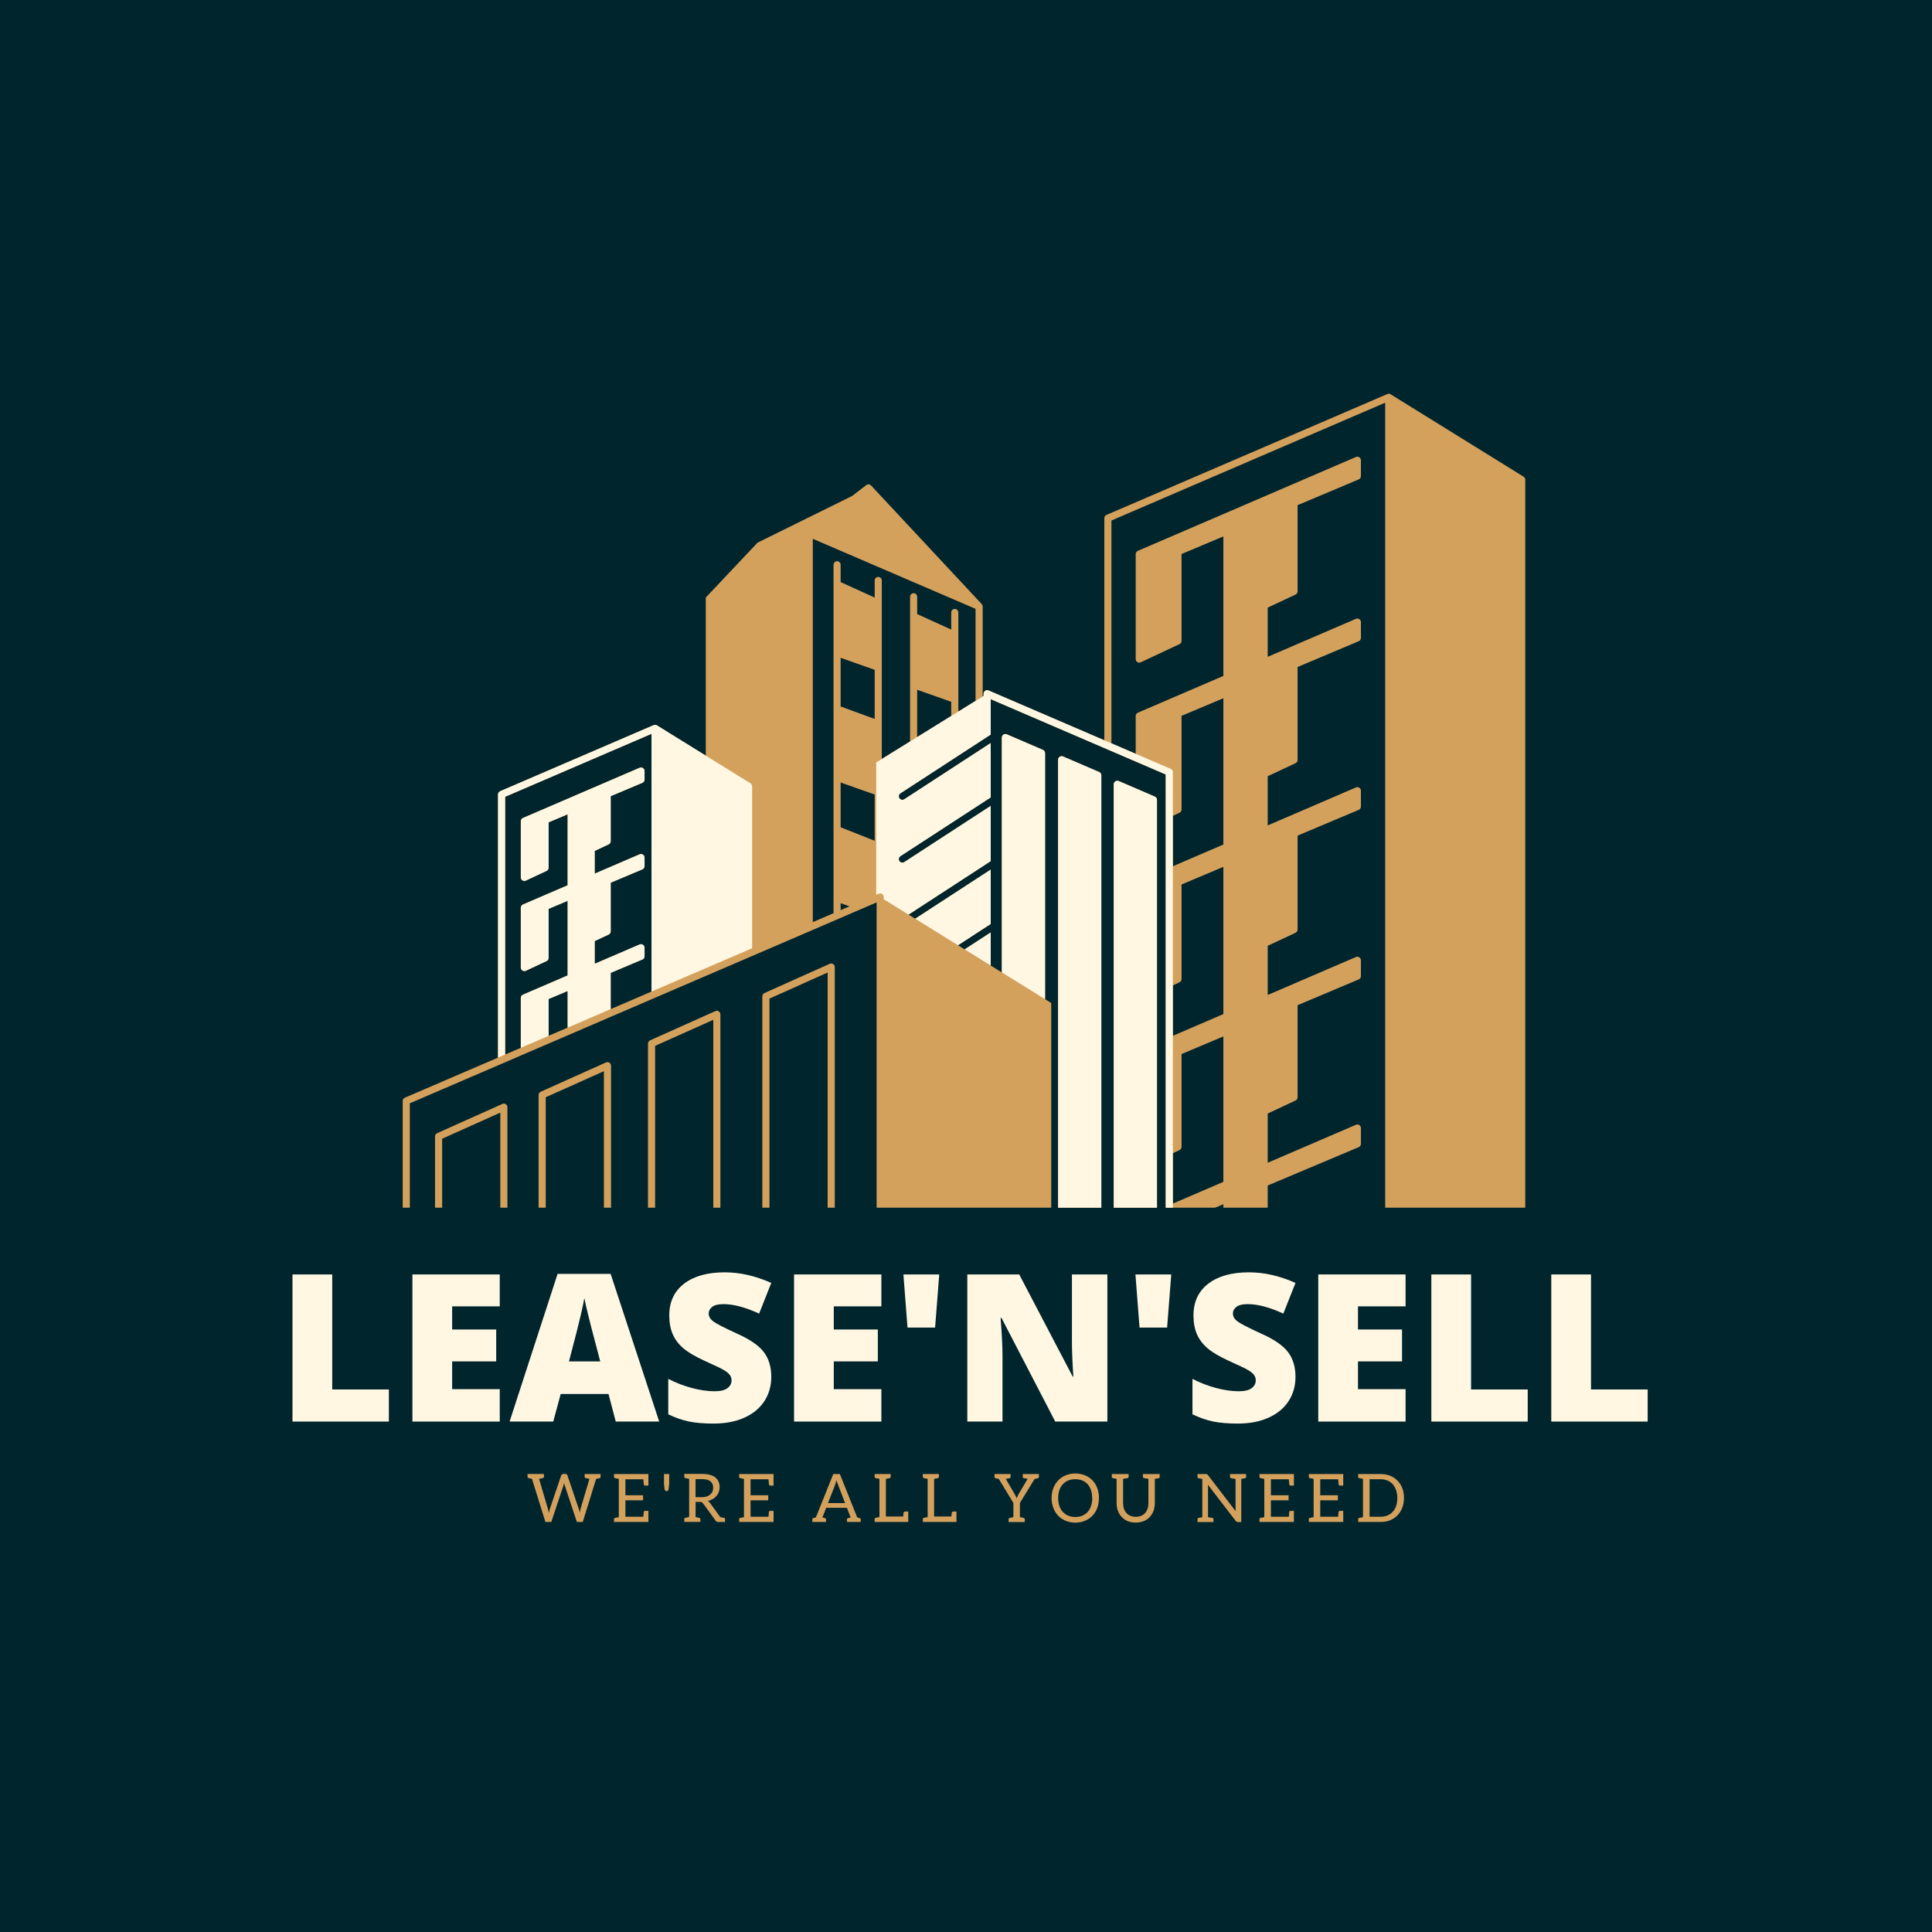 <svg version="1.0" preserveAspectRatio="xMidYMid meet" height="1080" viewBox="0 0 810 810" zoomAndPan="magnify" width="1080" xmlns:xlink="http://www.w3.org/1999/xlink" xmlns="http://www.w3.org/2000/svg"><defs><g></g><clipPath id="ce54d4c331"><path clip-rule="nonzero" d="M 149.375 165.082 L 660.875 165.082 L 660.875 506.332 L 149.375 506.332 Z M 149.375 165.082"></path></clipPath><clipPath id="e4523d0f24"><path clip-rule="nonzero" d="M 208 289 L 492 289 L 492 506.332 L 208 506.332 Z M 208 289"></path></clipPath></defs><rect fill-opacity="1" height="972" y="-81" fill="#ffffff" width="972" x="-81"></rect><rect fill-opacity="1" height="972" y="-81" fill="#01252d" width="972" x="-81"></rect><g fill-opacity="1" fill="#fff7e2"><g transform="translate(115.955, 595.993)"><g><path d="M 6.672 0 L 6.672 -61.672 L 23.328 -61.672 L 23.328 -13.453 L 47.078 -13.453 L 47.078 0 Z M 6.672 0"></path></g></g></g><g fill-opacity="1" fill="#fff7e2"><g transform="translate(166.237, 595.993)"><g><path d="M 43.281 0 L 6.672 0 L 6.672 -61.672 L 43.281 -61.672 L 43.281 -48.297 L 23.328 -48.297 L 23.328 -38.594 L 41.797 -38.594 L 41.797 -25.219 L 23.328 -25.219 L 23.328 -13.578 L 43.281 -13.578 Z M 43.281 0"></path></g></g></g><g fill-opacity="1" fill="#fff7e2"><g transform="translate(213.652, 595.993)"><g><path d="M 44.5 0 L 41.469 -11.562 L 21.422 -11.562 L 18.312 0 L 0 0 L 20.125 -61.922 L 42.359 -61.922 L 62.719 0 Z M 38 -25.219 L 35.344 -35.344 C 34.727 -37.594 33.977 -40.504 33.094 -44.078 C 32.207 -47.648 31.625 -50.211 31.344 -51.766 C 31.094 -50.328 30.594 -47.961 29.844 -44.672 C 29.102 -41.379 27.453 -34.895 24.891 -25.219 Z M 38 -25.219"></path></g></g></g><g fill-opacity="1" fill="#fff7e2"><g transform="translate(276.378, 595.993)"><g><path d="M 46.984 -18.734 C 46.984 -14.91 46.016 -11.516 44.078 -8.547 C 42.141 -5.578 39.344 -3.27 35.688 -1.625 C 32.031 0.02 27.742 0.844 22.828 0.844 C 18.711 0.844 15.266 0.555 12.484 -0.016 C 9.703 -0.598 6.805 -1.602 3.797 -3.031 L 3.797 -17.891 C 6.973 -16.254 10.273 -14.977 13.703 -14.062 C 17.141 -13.156 20.289 -12.703 23.156 -12.703 C 25.633 -12.703 27.445 -13.129 28.594 -13.984 C 29.75 -14.836 30.328 -15.941 30.328 -17.297 C 30.328 -18.141 30.094 -18.875 29.625 -19.5 C 29.164 -20.133 28.422 -20.773 27.391 -21.422 C 26.367 -22.078 23.633 -23.398 19.188 -25.391 C 15.164 -27.223 12.148 -28.992 10.141 -30.703 C 8.129 -32.422 6.641 -34.391 5.672 -36.609 C 4.703 -38.836 4.219 -41.469 4.219 -44.5 C 4.219 -50.188 6.285 -54.617 10.422 -57.797 C 14.555 -60.973 20.238 -62.562 27.469 -62.562 C 33.844 -62.562 40.348 -61.082 46.984 -58.125 L 41.891 -45.266 C 36.117 -47.91 31.141 -49.234 26.953 -49.234 C 24.785 -49.234 23.207 -48.852 22.219 -48.094 C 21.238 -47.332 20.75 -46.391 20.75 -45.266 C 20.75 -44.055 21.375 -42.973 22.625 -42.016 C 23.883 -41.055 27.281 -39.312 32.812 -36.781 C 38.133 -34.395 41.828 -31.828 43.891 -29.078 C 45.953 -26.336 46.984 -22.891 46.984 -18.734 Z M 46.984 -18.734"></path></g></g></g><g fill-opacity="1" fill="#fff7e2"><g transform="translate(326.239, 595.993)"><g><path d="M 43.281 0 L 6.672 0 L 6.672 -61.672 L 43.281 -61.672 L 43.281 -48.297 L 23.328 -48.297 L 23.328 -38.594 L 41.797 -38.594 L 41.797 -25.219 L 23.328 -25.219 L 23.328 -13.578 L 43.281 -13.578 Z M 43.281 0"></path></g></g></g><g fill-opacity="1" fill="#fff7e2"><g transform="translate(373.653, 595.993)"><g><path d="M 20.125 -61.672 L 18.391 -39.406 L 6.828 -39.406 L 5.109 -61.672 Z M 20.125 -61.672"></path></g></g></g><g fill-opacity="1" fill="#fff7e2"><g transform="translate(398.879, 595.993)"><g><path d="M 65.391 0 L 43.531 0 L 21 -43.453 L 20.625 -43.453 C 21.156 -36.617 21.422 -31.398 21.422 -27.797 L 21.422 0 L 6.672 0 L 6.672 -61.672 L 28.438 -61.672 L 50.875 -18.812 L 51.125 -18.812 C 50.727 -25.031 50.531 -30.02 50.531 -33.781 L 50.531 -61.672 L 65.391 -61.672 Z M 65.391 0"></path></g></g></g><g fill-opacity="1" fill="#fff7e2"><g transform="translate(470.928, 595.993)"><g><path d="M 20.125 -61.672 L 18.391 -39.406 L 6.828 -39.406 L 5.109 -61.672 Z M 20.125 -61.672"></path></g></g></g><g fill-opacity="1" fill="#fff7e2"><g transform="translate(496.154, 595.993)"><g><path d="M 46.984 -18.734 C 46.984 -14.91 46.016 -11.516 44.078 -8.547 C 42.141 -5.578 39.344 -3.27 35.688 -1.625 C 32.031 0.02 27.742 0.844 22.828 0.844 C 18.711 0.844 15.266 0.555 12.484 -0.016 C 9.703 -0.598 6.805 -1.602 3.797 -3.031 L 3.797 -17.891 C 6.973 -16.254 10.273 -14.977 13.703 -14.062 C 17.141 -13.156 20.289 -12.703 23.156 -12.703 C 25.633 -12.703 27.445 -13.129 28.594 -13.984 C 29.75 -14.836 30.328 -15.941 30.328 -17.297 C 30.328 -18.141 30.094 -18.875 29.625 -19.5 C 29.164 -20.133 28.422 -20.773 27.391 -21.422 C 26.367 -22.078 23.633 -23.398 19.188 -25.391 C 15.164 -27.223 12.148 -28.992 10.141 -30.703 C 8.129 -32.422 6.641 -34.391 5.672 -36.609 C 4.703 -38.836 4.219 -41.469 4.219 -44.5 C 4.219 -50.188 6.285 -54.617 10.422 -57.797 C 14.555 -60.973 20.238 -62.562 27.469 -62.562 C 33.844 -62.562 40.348 -61.082 46.984 -58.125 L 41.891 -45.266 C 36.117 -47.91 31.141 -49.234 26.953 -49.234 C 24.785 -49.234 23.207 -48.852 22.219 -48.094 C 21.238 -47.332 20.75 -46.391 20.75 -45.266 C 20.75 -44.055 21.375 -42.973 22.625 -42.016 C 23.883 -41.055 27.281 -39.312 32.812 -36.781 C 38.133 -34.395 41.828 -31.828 43.891 -29.078 C 45.953 -26.336 46.984 -22.891 46.984 -18.734 Z M 46.984 -18.734"></path></g></g></g><g fill-opacity="1" fill="#fff7e2"><g transform="translate(546.014, 595.993)"><g><path d="M 43.281 0 L 6.672 0 L 6.672 -61.672 L 43.281 -61.672 L 43.281 -48.297 L 23.328 -48.297 L 23.328 -38.594 L 41.797 -38.594 L 41.797 -25.219 L 23.328 -25.219 L 23.328 -13.578 L 43.281 -13.578 Z M 43.281 0"></path></g></g></g><g fill-opacity="1" fill="#fff7e2"><g transform="translate(593.429, 595.993)"><g><path d="M 6.672 0 L 6.672 -61.672 L 23.328 -61.672 L 23.328 -13.453 L 47.078 -13.453 L 47.078 0 Z M 6.672 0"></path></g></g></g><g fill-opacity="1" fill="#fff7e2"><g transform="translate(643.711, 595.993)"><g><path d="M 6.672 0 L 6.672 -61.672 L 23.328 -61.672 L 23.328 -13.453 L 47.078 -13.453 L 47.078 0 Z M 6.672 0"></path></g></g></g><g fill-opacity="1" fill="#d4a15d"><g transform="translate(220.681, 638.095)"><g><path d="M 0.5 -18.922 L 0.5 -20.125 L 7.359 -20.125 L 7.359 -18.922 C 7.359 -18.648 7.207 -18.477 6.906 -18.406 C 6.645 -18.352 6.383 -18.301 6.125 -18.25 C 5.863 -18.195 5.672 -18.156 5.547 -18.125 C 5.43 -18.094 5.359 -18.078 5.328 -18.078 L 9.031 -5.5 C 9.25 -4.656 9.383 -4.07 9.438 -3.75 C 9.57 -4.469 9.711 -5.051 9.859 -5.5 L 14.594 -19.484 C 14.656 -19.641 14.77 -19.789 14.938 -19.938 C 15.113 -20.082 15.312 -20.156 15.531 -20.156 L 16.312 -20.156 C 16.758 -20.156 17.066 -19.93 17.234 -19.484 L 21.969 -5.5 C 22.176 -4.852 22.32 -4.297 22.406 -3.828 C 22.414 -3.922 22.438 -4.066 22.469 -4.266 C 22.508 -4.473 22.535 -4.625 22.547 -4.719 C 22.629 -5.125 22.688 -5.383 22.719 -5.5 L 26.453 -18.078 C 26.41 -18.078 25.891 -18.18 24.891 -18.391 C 24.586 -18.453 24.438 -18.629 24.438 -18.922 L 24.438 -20.094 L 31.109 -20.094 L 31.109 -18.891 C 31.109 -18.598 30.957 -18.422 30.656 -18.359 L 29.25 -18.062 L 23.641 0 L 21.172 0 L 16.094 -15.328 C 15.988 -15.586 15.895 -15.926 15.812 -16.344 C 15.789 -16.289 15.766 -16.207 15.734 -16.094 C 15.711 -15.977 15.691 -15.891 15.672 -15.828 C 15.648 -15.773 15.629 -15.688 15.609 -15.562 C 15.598 -15.445 15.582 -15.367 15.562 -15.328 L 10.453 0 L 7.984 0 L 2.359 -18.078 C 1.617 -18.234 1.148 -18.344 0.953 -18.406 C 0.648 -18.477 0.5 -18.648 0.5 -18.922 Z M 0.5 -18.922"></path></g></g></g><g fill-opacity="1" fill="#d4a15d"><g transform="translate(256.468, 638.095)"><g><path d="M 0.953 0 L 0.953 -1.172 C 0.953 -1.473 1.094 -1.656 1.375 -1.719 L 2.969 -2.016 L 2.969 -18.062 C 2.07 -18.219 1.539 -18.328 1.375 -18.391 C 1.094 -18.441 0.953 -18.617 0.953 -18.922 L 0.953 -20.094 L 15.375 -20.094 L 15.375 -15.25 L 14.047 -15.25 C 13.703 -15.25 13.504 -15.406 13.453 -15.719 C 13.453 -15.738 13.441 -15.832 13.422 -16 C 13.41 -16.164 13.383 -16.426 13.344 -16.781 C 13.312 -17.133 13.281 -17.504 13.25 -17.891 L 5.734 -17.891 L 5.734 -11.203 L 13.141 -11.203 L 13.141 -9.078 L 5.734 -9.078 L 5.734 -2.188 L 13.25 -2.188 C 13.363 -3.426 13.422 -4.098 13.422 -4.203 C 13.461 -4.504 13.672 -4.656 14.047 -4.656 L 15.375 -4.656 L 15.375 0 Z M 0.953 0"></path></g></g></g><g fill-opacity="1" fill="#d4a15d"><g transform="translate(277.153, 638.095)"><g><path d="M 1.234 -16.047 L 1.234 -20.094 L 3.406 -20.094 L 3.406 -16.031 L 3.172 -13.875 C 3.141 -13.613 3.055 -13.379 2.922 -13.172 C 2.797 -13.004 2.586 -12.922 2.297 -12.922 C 2.066 -12.922 1.879 -13.004 1.734 -13.172 C 1.609 -13.328 1.516 -13.562 1.453 -13.875 Z M 1.234 -16.047"></path></g></g></g><g fill-opacity="1" fill="#d4a15d"><g transform="translate(285.955, 638.095)"><g><path d="M 0.938 -0.031 L 0.938 -1.234 C 0.938 -1.504 1.07 -1.672 1.344 -1.734 L 2.969 -2.078 L 2.969 -18.078 C 2.051 -18.266 1.508 -18.375 1.344 -18.406 C 1.07 -18.477 0.938 -18.648 0.938 -18.922 L 0.938 -20.156 L 8.359 -20.156 C 9.609 -20.156 10.719 -20.023 11.688 -19.766 C 12.602 -19.523 13.367 -19.148 13.984 -18.641 C 14.609 -18.129 15.055 -17.539 15.328 -16.875 C 15.609 -16.176 15.75 -15.398 15.75 -14.547 C 15.75 -13.879 15.633 -13.223 15.406 -12.578 C 15.188 -11.984 14.863 -11.426 14.438 -10.906 C 14.008 -10.383 13.492 -9.957 12.891 -9.625 C 12.172 -9.227 11.473 -8.957 10.797 -8.812 C 11.16 -8.613 11.461 -8.336 11.703 -7.984 L 16.047 -2.016 C 17.016 -1.859 17.539 -1.766 17.625 -1.734 L 17.609 -1.734 C 17.891 -1.672 18.031 -1.504 18.031 -1.234 L 18.031 0 L 15.109 0 C 14.617 0 14.266 -0.195 14.047 -0.594 L 8.812 -7.781 C 8.664 -7.969 8.5 -8.125 8.312 -8.25 C 8.145 -8.363 7.863 -8.422 7.469 -8.422 L 5.672 -8.422 L 5.672 -2.078 C 6.566 -1.891 7.086 -1.773 7.234 -1.734 C 7.367 -1.711 7.477 -1.648 7.562 -1.547 C 7.645 -1.453 7.688 -1.348 7.688 -1.234 L 7.688 -0.031 Z M 5.656 -10.391 L 8.219 -10.391 L 8.203 -10.391 C 9.023 -10.391 9.727 -10.484 10.312 -10.672 C 10.852 -10.836 11.352 -11.117 11.812 -11.516 C 12.238 -11.879 12.551 -12.289 12.75 -12.75 C 12.945 -13.219 13.047 -13.758 13.047 -14.375 C 13.047 -15.551 12.656 -16.445 11.875 -17.062 C 11.102 -17.664 9.93 -17.969 8.359 -17.969 L 5.656 -17.969 Z M 5.656 -10.391"></path></g></g></g><g fill-opacity="1" fill="#d4a15d"><g transform="translate(308.942, 638.095)"><g><path d="M 0.953 0 L 0.953 -1.172 C 0.953 -1.473 1.094 -1.656 1.375 -1.719 L 2.969 -2.016 L 2.969 -18.062 C 2.07 -18.219 1.539 -18.328 1.375 -18.391 C 1.094 -18.441 0.953 -18.617 0.953 -18.922 L 0.953 -20.094 L 15.375 -20.094 L 15.375 -15.25 L 14.047 -15.25 C 13.703 -15.25 13.504 -15.406 13.453 -15.719 C 13.453 -15.738 13.441 -15.832 13.422 -16 C 13.41 -16.164 13.383 -16.426 13.344 -16.781 C 13.312 -17.133 13.281 -17.504 13.25 -17.891 L 5.734 -17.891 L 5.734 -11.203 L 13.141 -11.203 L 13.141 -9.078 L 5.734 -9.078 L 5.734 -2.188 L 13.25 -2.188 C 13.363 -3.426 13.422 -4.098 13.422 -4.203 C 13.461 -4.504 13.672 -4.656 14.047 -4.656 L 15.375 -4.656 L 15.375 0 Z M 0.953 0"></path></g></g></g><g fill-opacity="1" fill="#d4a15d"><g transform="translate(329.627, 638.095)"><g></g></g></g><g fill-opacity="1" fill="#d4a15d"><g transform="translate(339.869, 638.095)"><g><path d="M 0.703 0 L 0.703 -1.125 C 0.703 -1.363 0.82 -1.516 1.062 -1.578 L 2.188 -1.906 L 9.484 -20.094 L 12.25 -20.094 L 19.516 -1.906 L 20.641 -1.578 C 20.879 -1.516 21 -1.363 21 -1.125 L 21 0 L 15.219 0 L 15.219 -1.125 C 15.219 -1.375 15.348 -1.523 15.609 -1.578 L 16.766 -1.906 L 15.188 -5.953 L 6.516 -5.953 L 4.938 -1.906 L 6.094 -1.578 C 6.332 -1.523 6.453 -1.375 6.453 -1.125 L 6.453 0 Z M 7.266 -7.922 L 14.438 -7.922 L 11.469 -15.672 C 11.238 -16.191 11.031 -16.816 10.844 -17.547 C 10.613 -16.691 10.426 -16.055 10.281 -15.641 Z M 7.266 -7.922"></path></g></g></g><g fill-opacity="1" fill="#d4a15d"><g transform="translate(365.747, 638.095)"><g><path d="M 0.953 0 L 0.953 -1.203 C 0.953 -1.328 0.988 -1.441 1.062 -1.547 C 1.145 -1.648 1.25 -1.711 1.375 -1.734 L 2.969 -2.062 L 2.969 -18.078 C 2.07 -18.242 1.539 -18.348 1.375 -18.391 C 1.25 -18.41 1.145 -18.473 1.062 -18.578 C 0.988 -18.68 0.953 -18.797 0.953 -18.922 L 0.953 -20.094 L 7.688 -20.094 L 7.688 -18.922 C 7.688 -18.797 7.645 -18.68 7.562 -18.578 C 7.477 -18.473 7.379 -18.41 7.266 -18.391 C 7.16 -18.359 6.875 -18.297 6.406 -18.203 C 5.945 -18.117 5.703 -18.078 5.672 -18.078 L 5.672 -2.297 L 12.922 -2.297 C 12.984 -3.18 13.035 -3.719 13.078 -3.906 C 13.109 -4.039 13.18 -4.148 13.297 -4.234 C 13.41 -4.328 13.535 -4.375 13.672 -4.375 L 15.047 -4.375 L 15.047 0 Z M 0.953 0"></path></g></g></g><g fill-opacity="1" fill="#d4a15d"><g transform="translate(385.952, 638.095)"><g><path d="M 0.953 0 L 0.953 -1.203 C 0.953 -1.328 0.988 -1.441 1.062 -1.547 C 1.145 -1.648 1.25 -1.711 1.375 -1.734 L 2.969 -2.062 L 2.969 -18.078 C 2.07 -18.242 1.539 -18.348 1.375 -18.391 C 1.25 -18.41 1.145 -18.473 1.062 -18.578 C 0.988 -18.68 0.953 -18.797 0.953 -18.922 L 0.953 -20.094 L 7.688 -20.094 L 7.688 -18.922 C 7.688 -18.797 7.645 -18.68 7.562 -18.578 C 7.477 -18.473 7.379 -18.41 7.266 -18.391 C 7.16 -18.359 6.875 -18.297 6.406 -18.203 C 5.945 -18.117 5.703 -18.078 5.672 -18.078 L 5.672 -2.297 L 12.922 -2.297 C 12.984 -3.18 13.035 -3.719 13.078 -3.906 C 13.109 -4.039 13.18 -4.148 13.297 -4.234 C 13.41 -4.328 13.535 -4.375 13.672 -4.375 L 15.047 -4.375 L 15.047 0 Z M 0.953 0"></path></g></g></g><g fill-opacity="1" fill="#d4a15d"><g transform="translate(406.157, 638.095)"><g></g></g></g><g fill-opacity="1" fill="#d4a15d"><g transform="translate(416.399, 638.095)"><g><path d="M 0.562 -18.891 L 0.562 -20.094 L 7.297 -20.094 L 7.297 -18.891 C 7.297 -18.586 7.156 -18.41 6.875 -18.359 C 5.875 -18.16 5.344 -18.062 5.281 -18.062 L 9.031 -11.656 C 9.445 -10.883 9.723 -10.297 9.859 -9.891 C 10.066 -10.504 10.336 -11.102 10.672 -11.688 L 14.438 -18.078 C 14.352 -18.078 13.812 -18.18 12.812 -18.391 C 12.539 -18.441 12.406 -18.617 12.406 -18.922 L 12.406 -20.094 L 19.156 -20.094 L 19.156 -18.859 C 19.156 -18.578 19.039 -18.41 18.812 -18.359 C 18.75 -18.336 18.648 -18.312 18.516 -18.281 C 18.391 -18.258 18.207 -18.219 17.969 -18.156 C 17.738 -18.102 17.535 -18.062 17.359 -18.031 L 11.203 -7.984 L 11.203 -2.016 C 11.66 -1.898 12.195 -1.789 12.812 -1.688 C 13.094 -1.633 13.234 -1.461 13.234 -1.172 L 13.234 0.031 L 6.453 0.031 L 6.453 -1.172 C 6.453 -1.453 6.602 -1.625 6.906 -1.688 L 8.469 -2.016 L 8.469 -7.984 L 2.359 -18.031 C 1.629 -18.207 1.16 -18.316 0.953 -18.359 C 0.691 -18.41 0.562 -18.586 0.562 -18.891 Z M 0.562 -18.891"></path></g></g></g><g fill-opacity="1" fill="#d4a15d"><g transform="translate(440.277, 638.095)"><g><path d="M 1.344 -5.875 C 0.852 -7.145 0.609 -8.523 0.609 -10.016 C 0.609 -11.516 0.852 -12.898 1.344 -14.172 C 1.82 -15.43 2.5 -16.52 3.375 -17.438 C 4.25 -18.352 5.297 -19.062 6.516 -19.562 C 7.754 -20.07 9.098 -20.328 10.547 -20.328 C 12.004 -20.328 13.352 -20.07 14.594 -19.562 C 15.852 -19.051 16.898 -18.352 17.734 -17.469 C 18.617 -16.551 19.297 -15.461 19.766 -14.203 C 20.234 -12.973 20.469 -11.586 20.469 -10.047 L 20.438 -10 C 20.438 -8.469 20.207 -7.094 19.75 -5.875 C 19.27 -4.602 18.594 -3.516 17.719 -2.609 C 16.852 -1.711 15.812 -1.008 14.594 -0.5 C 13.332 0.02 11.988 0.281 10.562 0.281 C 9.133 0.281 7.785 0.02 6.516 -0.5 C 5.266 -1.02 4.219 -1.723 3.375 -2.609 C 2.5 -3.516 1.82 -4.602 1.344 -5.875 Z M 3.375 -10 C 3.375 -8.758 3.539 -7.648 3.875 -6.672 C 4.207 -5.723 4.691 -4.898 5.328 -4.203 C 5.961 -3.523 6.711 -3.004 7.578 -2.641 C 8.492 -2.266 9.477 -2.078 10.531 -2.078 C 11.582 -2.078 12.566 -2.266 13.484 -2.641 C 14.348 -3.004 15.094 -3.523 15.719 -4.203 C 16.332 -4.867 16.805 -5.691 17.141 -6.672 C 17.484 -7.648 17.656 -8.758 17.656 -10 L 17.625 -10 C 17.625 -11.25 17.457 -12.363 17.125 -13.344 C 16.758 -14.383 16.289 -15.211 15.719 -15.828 C 15.102 -16.504 14.359 -17.023 13.484 -17.391 C 12.609 -17.742 11.613 -17.922 10.5 -17.922 C 9.426 -17.922 8.453 -17.742 7.578 -17.391 C 6.703 -17.023 5.953 -16.504 5.328 -15.828 C 4.703 -15.148 4.219 -14.32 3.875 -13.344 C 3.539 -12.363 3.375 -11.25 3.375 -10 Z M 3.375 -10"></path></g></g></g><g fill-opacity="1" fill="#d4a15d"><g transform="translate(465.648, 638.095)"><g><path d="M 0.484 -18.922 L 0.484 -20.094 L 7.531 -20.094 L 7.531 -18.922 C 7.531 -18.629 7.379 -18.453 7.078 -18.391 C 6.691 -18.316 6.07 -18.211 5.219 -18.078 L 5.219 -7.922 C 5.219 -6.16 5.688 -4.77 6.625 -3.75 C 7.57 -2.695 8.875 -2.172 10.531 -2.172 C 12.188 -2.172 13.488 -2.695 14.438 -3.75 C 15.363 -4.789 15.828 -6.172 15.828 -7.891 L 15.828 -18.078 C 14.922 -18.223 14.305 -18.328 13.984 -18.391 C 13.68 -18.453 13.531 -18.629 13.531 -18.922 L 13.531 -20.094 L 20.547 -20.094 L 20.547 -18.891 C 20.547 -18.598 20.395 -18.422 20.094 -18.359 L 18.516 -18.062 L 18.516 -7.859 C 18.516 -5.566 17.801 -3.641 16.375 -2.078 C 14.914 -0.523 12.957 0.25 10.5 0.25 C 8.062 0.25 6.113 -0.523 4.656 -2.078 C 3.219 -3.629 2.5 -5.555 2.5 -7.859 L 2.5 -18.062 C 1.613 -18.219 1.082 -18.328 0.906 -18.391 C 0.625 -18.441 0.484 -18.617 0.484 -18.922 Z M 0.484 -18.922"></path></g></g></g><g fill-opacity="1" fill="#d4a15d"><g transform="translate(490.869, 638.095)"><g></g></g></g><g fill-opacity="1" fill="#d4a15d"><g transform="translate(501.111, 638.095)"><g><path d="M 0.953 0.031 L 0.953 -1.172 C 0.953 -1.461 1.094 -1.633 1.375 -1.688 L 2.969 -2.016 L 2.969 -18.031 C 2.07 -18.195 1.539 -18.305 1.375 -18.359 C 1.094 -18.41 0.953 -18.586 0.953 -18.891 L 0.953 -20.094 L 4.375 -20.094 C 4.625 -20.094 4.801 -20.066 4.906 -20.016 C 5 -19.973 5.141 -19.852 5.328 -19.656 L 16.953 -4.5 L 16.953 -4.438 C 16.922 -4.707 16.906 -5.176 16.906 -5.844 L 16.906 -18.031 C 16.582 -18.07 16.281 -18.117 16 -18.172 C 15.727 -18.223 15.504 -18.266 15.328 -18.297 C 15.16 -18.336 15.066 -18.359 15.047 -18.359 C 14.742 -18.422 14.594 -18.586 14.594 -18.859 L 14.594 -20.094 L 21.328 -20.094 L 21.328 -18.859 C 21.328 -18.578 21.18 -18.41 20.891 -18.359 L 19.297 -18.031 L 19.297 0.031 L 17.922 0.031 C 17.535 0.031 17.211 -0.129 16.953 -0.453 L 5.312 -15.609 C 5.344 -15.297 5.359 -14.863 5.359 -14.312 L 5.359 -2.016 C 5.93 -1.93 6.555 -1.82 7.234 -1.688 C 7.504 -1.633 7.641 -1.461 7.641 -1.172 L 7.641 0.031 Z M 0.953 0.031"></path></g></g></g><g fill-opacity="1" fill="#d4a15d"><g transform="translate(527.099, 638.095)"><g><path d="M 0.953 0 L 0.953 -1.172 C 0.953 -1.473 1.094 -1.656 1.375 -1.719 L 2.969 -2.016 L 2.969 -18.062 C 2.07 -18.219 1.539 -18.328 1.375 -18.391 C 1.094 -18.441 0.953 -18.617 0.953 -18.922 L 0.953 -20.094 L 15.375 -20.094 L 15.375 -15.25 L 14.047 -15.25 C 13.703 -15.25 13.504 -15.406 13.453 -15.719 C 13.453 -15.738 13.441 -15.832 13.422 -16 C 13.41 -16.164 13.383 -16.426 13.344 -16.781 C 13.312 -17.133 13.281 -17.504 13.25 -17.891 L 5.734 -17.891 L 5.734 -11.203 L 13.141 -11.203 L 13.141 -9.078 L 5.734 -9.078 L 5.734 -2.188 L 13.25 -2.188 C 13.363 -3.426 13.422 -4.098 13.422 -4.203 C 13.461 -4.504 13.672 -4.656 14.047 -4.656 L 15.375 -4.656 L 15.375 0 Z M 0.953 0"></path></g></g></g><g fill-opacity="1" fill="#d4a15d"><g transform="translate(547.783, 638.095)"><g><path d="M 0.953 0 L 0.953 -1.172 C 0.953 -1.473 1.094 -1.656 1.375 -1.719 L 2.969 -2.016 L 2.969 -18.062 C 2.07 -18.219 1.539 -18.328 1.375 -18.391 C 1.094 -18.441 0.953 -18.617 0.953 -18.922 L 0.953 -20.094 L 15.375 -20.094 L 15.375 -15.25 L 14.047 -15.25 C 13.703 -15.25 13.504 -15.406 13.453 -15.719 C 13.453 -15.738 13.441 -15.832 13.422 -16 C 13.41 -16.164 13.383 -16.426 13.344 -16.781 C 13.312 -17.133 13.281 -17.504 13.25 -17.891 L 5.734 -17.891 L 5.734 -11.203 L 13.141 -11.203 L 13.141 -9.078 L 5.734 -9.078 L 5.734 -2.188 L 13.25 -2.188 C 13.363 -3.426 13.422 -4.098 13.422 -4.203 C 13.461 -4.504 13.672 -4.656 14.047 -4.656 L 15.375 -4.656 L 15.375 0 Z M 0.953 0"></path></g></g></g><g fill-opacity="1" fill="#d4a15d"><g transform="translate(568.468, 638.095)"><g><path d="M 0.953 0 L 0.953 -1.172 C 0.953 -1.473 1.098 -1.656 1.391 -1.719 L 2.969 -2.016 L 2.969 -18.062 C 2.102 -18.219 1.578 -18.328 1.391 -18.391 C 1.098 -18.441 0.953 -18.617 0.953 -18.922 L 0.953 -20.094 L 10.25 -20.094 C 13.25 -20.094 15.633 -19.18 17.406 -17.359 C 19.238 -15.504 20.156 -13.066 20.156 -10.047 C 20.156 -8.535 19.91 -7.16 19.422 -5.922 C 18.961 -4.734 18.289 -3.676 17.406 -2.75 C 15.602 -0.914 13.219 0 10.25 0 Z M 5.734 -2.188 L 10.25 -2.188 C 12.438 -2.188 14.164 -2.879 15.438 -4.266 C 16.719 -5.648 17.359 -7.578 17.359 -10.047 C 17.359 -11.305 17.188 -12.414 16.844 -13.375 C 16.477 -14.383 16.008 -15.203 15.438 -15.828 C 14.188 -17.223 12.457 -17.922 10.25 -17.922 L 5.734 -17.922 Z M 5.734 -2.188"></path></g></g></g><g clip-path="url(#ce54d4c331)"><path fill-rule="nonzero" fill-opacity="1" d="M 623.062 535.215 L 179.125 535.215 C 178.305 535.215 177.641 535.883 177.641 536.711 C 177.641 537.531 178.305 538.195 179.125 538.195 L 623.062 538.195 C 623.891 538.195 624.559 537.531 624.559 536.711 C 624.555 535.883 623.891 535.215 623.062 535.215 Z M 656.742 646.391 C 645.445 646.391 639.852 653.773 634.441 660.926 C 629.25 667.797 624.332 674.281 614.52 674.281 C 604.703 674.281 599.789 667.797 594.594 660.926 C 589.184 653.773 583.594 646.391 572.293 646.391 C 560.996 646.391 555.402 653.773 549.992 660.926 C 544.801 667.797 539.883 674.281 530.07 674.281 C 520.258 674.281 515.352 667.797 510.148 660.926 C 504.738 653.773 499.145 646.391 487.848 646.391 C 476.559 646.391 470.965 653.773 465.555 660.926 C 460.352 667.797 455.445 674.281 445.633 674.281 C 435.82 674.281 430.902 667.797 425.707 660.926 C 420.523 654.07 415.156 647.012 404.781 646.441 C 404.656 646.41 404.523 646.391 404.391 646.391 C 404.227 646.391 404.062 646.398 403.898 646.41 C 403.734 646.398 403.582 646.391 403.406 646.391 C 403.273 646.391 403.152 646.41 403.027 646.441 C 392.641 647.012 387.273 654.07 382.09 660.926 C 376.898 667.797 371.98 674.281 362.168 674.281 C 352.355 674.281 347.438 667.797 342.242 660.926 C 336.836 653.773 331.23 646.391 319.945 646.391 C 308.645 646.391 303.051 653.773 297.645 660.926 C 292.438 667.797 287.531 674.281 277.719 674.281 C 267.906 674.281 263 667.797 257.797 660.926 C 252.387 653.773 246.793 646.391 235.496 646.391 C 224.207 646.391 218.613 653.773 213.203 660.926 C 208 667.797 203.094 674.281 193.281 674.281 C 183.469 674.281 178.551 667.797 173.359 660.926 C 167.949 653.773 162.355 646.391 151.059 646.391 C 150.238 646.391 149.57 647.055 149.57 647.875 C 149.57 648.695 150.238 649.359 151.059 649.359 C 160.871 649.359 165.789 655.855 170.98 662.719 C 176.391 669.867 181.98 677.262 193.281 677.262 C 204.57 677.262 210.164 669.867 215.57 662.719 C 220.773 655.855 225.684 649.359 235.496 649.359 C 245.32 649.359 250.227 655.855 255.418 662.719 C 260.828 669.867 266.422 677.262 277.719 677.262 C 289.016 677.262 294.609 669.867 300.02 662.727 C 305.211 655.855 310.129 649.359 319.941 649.359 C 329.758 649.359 334.664 655.855 339.867 662.719 C 345.277 669.867 350.867 677.262 362.168 677.262 C 373.465 677.262 379.059 669.867 384.469 662.719 C 389.578 655.965 394.414 649.594 403.898 649.379 C 413.387 649.605 418.23 655.965 423.332 662.719 C 428.738 669.867 434.332 677.262 445.633 677.262 C 456.93 677.262 462.523 669.867 467.934 662.719 C 473.125 655.855 478.031 649.359 487.848 649.359 C 497.668 649.359 502.574 655.855 507.77 662.719 C 513.18 669.867 518.781 677.262 530.07 677.262 C 541.367 677.262 546.961 669.867 552.371 662.727 C 557.562 655.855 562.48 649.359 572.293 649.359 C 582.109 649.359 587.016 655.855 592.219 662.719 C 597.625 669.867 603.219 677.262 614.52 677.262 C 625.816 677.262 631.41 669.867 636.816 662.719 C 642.012 655.855 646.93 649.359 656.742 649.359 C 657.562 649.359 658.238 648.695 658.238 647.875 C 658.238 647.055 657.562 646.391 656.742 646.391 Z M 623.062 535.215 L 179.125 535.215 C 178.305 535.215 177.641 535.883 177.641 536.711 C 177.641 537.531 178.305 538.195 179.125 538.195 L 623.062 538.195 C 623.891 538.195 624.559 537.531 624.559 536.711 C 624.555 535.883 623.891 535.215 623.062 535.215 Z M 526.762 637.906 L 526.73 637.906 C 526.824 637.926 526.914 637.957 527.008 637.988 C 526.926 637.957 526.844 637.938 526.762 637.906 Z M 369.828 568.938 C 369.879 568.895 369.922 568.863 369.973 568.824 C 369.973 568.812 369.973 568.812 369.973 568.812 C 369.922 568.855 369.879 568.895 369.828 568.938 Z M 362.527 576.211 C 362.371 576.406 362.219 576.59 362.066 576.773 C 362.219 576.59 362.383 576.395 362.535 576.211 C 362.535 576.211 362.535 576.211 362.527 576.211 Z M 359.219 580.613 C 359.156 580.695 359.105 580.777 359.055 580.859 C 359.113 580.777 359.164 580.695 359.227 580.613 C 359.219 580.613 359.219 580.613 359.219 580.613 Z M 260.961 626.617 C 260.949 626.609 260.941 626.59 260.918 626.578 C 261.012 626.699 261.113 626.824 261.207 626.945 C 261.125 626.844 261.043 626.73 260.961 626.617 Z M 263.215 629.488 C 263.113 629.375 263.008 629.25 262.918 629.129 C 263.02 629.262 263.133 629.395 263.246 629.539 C 263.234 629.516 263.223 629.508 263.215 629.488 Z M 404.441 398.031 L 415.363 404.785 L 415.363 390.934 Z M 404.441 398.031 L 415.363 404.785 L 415.363 390.934 Z M 623.062 535.215 L 179.125 535.215 C 178.305 535.215 177.641 535.883 177.641 536.711 C 177.641 537.531 178.305 538.195 179.125 538.195 L 623.062 538.195 C 623.891 538.195 624.559 537.531 624.559 536.711 C 624.555 535.883 623.891 535.215 623.062 535.215 Z M 623.062 535.215 L 179.125 535.215 C 178.305 535.215 177.641 535.883 177.641 536.711 C 177.641 537.531 178.305 538.195 179.125 538.195 L 623.062 538.195 C 623.891 538.195 624.559 537.531 624.559 536.711 C 624.555 535.883 623.891 535.215 623.062 535.215 Z M 554.746 622 C 554.746 622.008 554.734 622.031 554.727 622.039 C 554.789 621.949 554.859 621.867 554.93 621.785 C 554.879 621.855 554.816 621.926 554.746 622 Z M 404.441 398.031 L 415.363 404.785 L 415.363 390.934 Z M 658.934 610.801 C 649.582 610.801 644.145 615.863 639.473 621.66 L 639.473 201.109 C 639.473 200.598 639.203 200.125 638.773 199.852 L 583.059 165.328 C 582.875 165.215 582.672 165.133 582.465 165.105 C 582.395 165.094 582.324 165.082 582.25 165.082 C 582.25 165.082 582.242 165.082 582.23 165.082 C 582.035 165.082 581.832 165.125 581.648 165.215 L 581.512 165.27 L 463.895 215.883 C 463.352 216.117 462.996 216.66 462.996 217.254 L 462.996 310.367 L 414.449 289.48 C 413.988 289.285 413.457 289.34 413.047 289.613 C 412.629 289.883 412.383 290.363 412.383 290.855 L 412.383 291.777 L 411.992 292.012 L 411.992 254.285 C 411.992 254.172 411.949 254.059 411.93 253.945 C 411.91 253.887 411.91 253.824 411.891 253.762 C 411.848 253.648 411.766 253.547 411.695 253.445 C 411.652 253.383 411.633 253.32 411.594 253.27 L 365.199 203.539 C 364.668 202.977 363.805 202.902 363.203 203.375 L 357.27 207.934 L 317.586 227.527 L 295.902 250.516 L 295.902 316.801 L 275.426 304.121 C 275.383 304.09 275.332 304.059 275.27 304.039 C 275.199 304.008 275.129 303.977 275.066 303.957 C 274.922 303.914 274.789 303.895 274.645 303.895 C 274.645 303.895 274.637 303.895 274.625 303.895 C 274.543 303.895 274.453 303.906 274.379 303.926 C 274.266 303.934 274.156 303.977 274.062 304.016 L 209.711 331.715 C 209.16 331.953 208.809 332.484 208.809 333.078 L 208.809 443.41 L 169.75 460.211 C 169.188 460.445 168.84 460.98 168.84 461.574 L 168.84 508.684 C 168.531 508.949 168.34 509.352 168.34 509.789 L 168.34 518.172 C 168.328 518.199 168.328 518.242 168.328 518.273 L 168.328 616.879 C 164.516 613.344 159.855 610.805 153.25 610.805 C 152.43 610.805 151.766 611.48 151.766 612.289 C 151.766 613.117 152.43 613.785 153.25 613.785 C 160.062 613.785 164.508 616.906 168.328 621.129 C 168.828 621.68 169.332 622.254 169.812 622.84 C 170.324 623.441 170.805 624.07 171.309 624.703 C 171.934 625.492 172.547 626.312 173.172 627.141 C 176.523 631.578 179.953 636.113 184.777 638.91 C 185.773 639.484 186.809 639.988 187.934 640.395 C 190.137 641.215 192.613 641.676 195.465 641.676 C 196.93 641.676 198.289 641.566 199.57 641.328 C 208.195 639.773 213.051 633.371 217.762 627.141 C 222.957 620.27 227.875 613.785 237.676 613.785 C 247.5 613.785 252.406 620.27 257.609 627.141 C 263.008 634.301 268.613 641.676 279.91 641.676 C 291.199 641.676 296.793 634.301 302.203 627.141 C 304.363 624.293 306.473 621.508 308.91 619.223 C 309.383 618.762 309.883 618.332 310.395 617.922 C 310.879 617.535 311.371 617.164 311.891 616.824 C 314.68 614.953 317.965 613.785 322.125 613.785 C 331.938 613.785 336.855 620.27 342.047 627.141 C 343.574 629.137 345.09 631.156 346.762 633.043 C 347.242 633.586 347.746 634.105 348.246 634.629 C 348.738 635.121 349.23 635.594 349.73 636.043 C 353.461 639.352 358.008 641.676 364.359 641.676 C 375.648 641.676 381.242 634.301 386.648 627.141 C 391.762 620.391 396.598 614 406.082 613.793 L 406.094 613.793 C 415.586 614 420.414 620.391 425.523 627.141 C 430.934 634.301 436.516 641.676 447.812 641.676 C 452.207 641.676 455.742 640.559 458.742 638.777 C 459.254 638.461 459.746 638.152 460.219 637.805 C 460.742 637.438 461.234 637.059 461.727 636.648 C 464.953 633.973 467.543 630.523 470.113 627.141 C 475.309 620.27 480.227 613.785 490.039 613.785 C 493.594 613.785 496.512 614.633 499.023 616.059 C 499.543 616.344 500.023 616.652 500.516 616.98 C 501.02 617.34 501.512 617.695 502.004 618.105 C 504.984 620.566 507.441 623.801 509.961 627.141 C 515.371 634.301 520.965 641.676 532.254 641.676 C 543.551 641.676 549.152 634.301 554.562 627.141 C 559.758 620.27 564.664 613.785 574.484 613.785 C 584.301 613.785 589.207 620.27 594.398 627.141 C 598.836 633.012 603.402 639.035 611.137 641.012 C 612.828 641.441 614.672 641.676 616.711 641.676 C 619.559 641.676 622.035 641.215 624.238 640.395 C 625.367 639.988 626.398 639.484 627.395 638.91 C 631.043 636.801 633.879 633.695 636.5 630.398 C 637.004 629.762 637.504 629.117 637.988 628.473 C 638.324 628.023 638.664 627.582 639 627.141 C 639.152 626.938 639.316 626.711 639.473 626.508 C 644.512 619.879 649.406 613.785 658.934 613.785 C 659.754 613.785 660.418 613.117 660.418 612.289 C 660.418 611.48 659.754 610.801 658.934 610.801 Z M 465.965 218.227 L 580.746 168.832 L 580.746 508.305 L 531.492 508.305 L 531.492 497.027 L 569.66 480.945 C 570.215 480.719 570.574 480.176 570.574 479.582 L 570.574 472.945 C 570.574 472.434 570.316 471.961 569.906 471.684 C 569.488 471.418 568.953 471.367 568.492 471.57 L 531.492 487.492 L 531.492 466.859 L 543.16 461.398 C 543.695 461.152 544.02 460.633 544.02 460.047 L 544.02 421.43 L 569.66 410.621 C 570.215 410.387 570.574 409.855 570.574 409.238 L 570.574 402.602 C 570.574 402.109 570.316 401.641 569.906 401.363 C 569.488 401.086 568.953 401.043 568.492 401.23 L 531.492 417.156 L 531.492 396.539 L 543.16 391.066 C 543.695 390.82 544.02 390.297 544.02 389.715 L 544.02 350.34 L 569.66 339.531 C 570.215 339.297 570.574 338.762 570.574 338.148 L 570.574 331.512 C 570.574 331.02 570.316 330.547 569.906 330.27 C 569.488 329.996 568.953 329.945 568.492 330.137 L 531.492 346.066 L 531.492 325.445 L 543.16 319.977 C 543.695 319.73 544.02 319.207 544.02 318.625 L 544.02 279.637 L 569.66 268.832 C 570.215 268.605 570.574 268.062 570.574 267.457 L 570.574 260.82 C 570.574 260.32 570.316 259.848 569.906 259.582 C 569.488 259.305 568.953 259.254 568.492 259.449 L 531.492 275.375 L 531.492 254.746 L 543.16 249.277 C 543.695 249.039 544.02 248.508 544.02 247.934 L 544.02 211.793 L 569.66 200.988 C 570.215 200.75 570.57 200.207 570.57 199.613 L 570.57 192.965 C 570.57 192.465 570.316 192.004 569.906 191.727 C 569.488 191.449 568.953 191.41 568.492 191.594 L 529.402 208.426 L 513.793 215.145 L 493.285 223.965 L 477.051 230.949 C 476.496 231.195 476.148 231.727 476.148 232.324 L 476.148 276.316 C 476.148 276.832 476.402 277.301 476.832 277.578 C 477.078 277.723 477.355 277.805 477.633 277.805 C 477.848 277.805 478.074 277.754 478.27 277.66 L 494.504 270.059 C 495.027 269.812 495.363 269.293 495.363 268.707 L 495.363 232.281 L 512.902 224.895 L 512.902 283.387 L 477.047 298.805 C 476.496 299.039 476.148 299.582 476.148 300.176 L 476.148 316.031 L 465.965 311.648 Z M 491.719 504.617 L 491.719 483.484 L 494.504 482.184 C 495.027 481.926 495.363 481.406 495.363 480.832 L 495.363 441.918 L 512.902 434.531 L 512.902 495.5 Z M 512.902 504.863 L 512.902 508.305 L 504.727 508.305 Z M 491.719 434.273 L 491.719 413.152 L 494.504 411.84 C 495.027 411.605 495.363 411.082 495.363 410.5 L 495.363 370.824 L 512.902 363.441 L 512.902 425.168 Z M 491.719 363.184 L 491.719 342.062 L 494.504 340.75 C 495.027 340.516 495.363 339.992 495.363 339.41 L 495.363 300.125 L 512.902 292.738 L 512.902 354.078 Z M 415.363 307.973 L 415.363 293.117 L 462.996 313.617 L 464.48 314.25 L 465.965 314.895 L 476.148 319.27 L 477.633 319.914 L 479.117 320.551 L 488.738 324.688 L 488.738 508.305 L 485.07 508.305 L 485.07 335.344 C 485.07 334.746 484.711 334.215 484.168 333.98 L 479.117 331.797 L 477.633 331.164 L 476.148 330.516 L 469.027 327.465 C 468.559 327.262 468.035 327.312 467.613 327.586 C 467.207 327.875 466.949 328.336 466.949 328.836 L 466.949 508.305 L 461.734 508.305 L 461.734 325.035 C 461.734 324.441 461.375 323.91 460.824 323.676 L 445.695 317.16 C 445.223 316.965 444.699 317.008 444.277 317.293 C 443.859 317.57 443.613 318.031 443.613 318.531 L 443.613 508.305 L 440.734 508.305 L 440.734 420.516 L 438.145 418.91 L 438.145 315.746 C 438.145 315.152 437.785 314.621 437.242 314.383 L 422.094 307.867 C 421.633 307.676 421.098 307.727 420.688 308.004 C 420.27 308.277 420.023 308.738 420.023 309.242 L 420.023 407.684 L 415.363 404.793 L 404.441 398.035 L 401.645 396.301 L 415.363 387.379 L 415.363 364.586 L 383.711 385.176 L 380.914 383.445 L 415.363 361.035 L 415.363 337.871 L 379.129 361.441 C 378.883 361.605 378.598 361.68 378.32 361.68 C 377.828 361.68 377.359 361.441 377.07 361.004 C 376.621 360.316 376.816 359.395 377.512 358.945 L 415.363 334.316 L 415.363 311.527 L 379.129 335.098 C 378.883 335.262 378.598 335.344 378.32 335.344 C 377.828 335.344 377.359 335.098 377.07 334.668 C 376.621 333.969 376.816 333.047 377.512 332.598 Z M 398.809 300.176 L 384.527 309.027 L 384.527 289.184 L 398.809 294.234 Z M 340.77 225.898 L 409.012 255.258 L 409.012 293.855 L 401.789 298.332 L 401.789 256.785 C 401.789 255.953 401.125 255.289 400.305 255.289 C 399.473 255.289 398.809 255.953 398.809 256.785 L 398.809 263.945 L 384.527 257.461 L 384.527 250.188 C 384.527 249.367 383.863 248.703 383.043 248.703 C 382.223 248.703 381.559 249.367 381.559 250.188 L 381.559 310.871 L 369.695 318.215 L 369.695 243.375 C 369.695 242.547 369.031 241.879 368.199 241.879 C 367.383 241.879 366.715 242.547 366.715 243.375 L 366.715 250.535 L 352.438 244.051 L 352.438 236.777 C 352.438 235.957 351.77 235.293 350.949 235.293 C 350.129 235.293 349.465 235.957 349.465 236.777 L 349.465 382.871 L 349.453 382.871 L 340.77 386.609 Z M 352.438 346.844 L 352.438 328.07 L 366.715 333.109 L 366.715 352.488 Z M 356.176 379.984 L 352.438 381.59 L 352.438 378.664 Z M 352.438 296.203 L 352.438 275.777 L 366.715 280.824 L 366.715 301.406 Z M 211.781 334.051 L 273.16 307.652 L 273.16 415.715 L 256.035 423.078 L 256.035 407.879 L 269.32 402.273 C 269.871 402.047 270.23 401.504 270.23 400.902 L 270.23 397.355 C 270.23 396.855 269.984 396.395 269.566 396.105 C 269.137 395.832 268.613 395.781 268.152 395.984 L 249.324 404.086 L 249.324 394.551 L 255.172 391.816 C 255.695 391.57 256.031 391.035 256.031 390.465 L 256.031 370.078 L 269.32 364.477 C 269.871 364.238 270.23 363.707 270.23 363.113 L 270.23 359.559 C 270.23 359.047 269.973 358.586 269.566 358.309 C 269.133 358.031 268.613 357.992 268.152 358.184 L 249.324 366.289 L 249.324 356.742 L 255.172 354.008 C 255.695 353.77 256.031 353.238 256.031 352.652 L 256.031 333.797 L 269.32 328.203 C 269.871 327.957 270.23 327.426 270.23 326.82 L 270.23 323.277 C 270.23 322.773 269.973 322.301 269.566 322.027 C 269.133 321.758 268.613 321.707 268.152 321.902 L 247.254 330.898 L 247.242 330.898 L 238.906 334.492 L 238.895 334.492 L 227.977 339.195 C 227.965 339.195 227.945 339.195 227.934 339.203 L 219.246 342.941 C 218.707 343.18 218.355 343.723 218.355 344.316 L 218.355 367.844 C 218.355 368.348 218.613 368.828 219.043 369.094 C 219.289 369.25 219.566 369.332 219.844 369.332 C 220.047 369.332 220.273 369.277 220.469 369.188 L 229.152 365.121 C 229.676 364.875 230.004 364.352 230.004 363.77 L 230.004 344.758 L 237.992 341.387 L 237.992 371.152 L 219.246 379.227 C 218.707 379.461 218.355 380.004 218.355 380.598 L 218.355 405.645 C 218.355 406.145 218.613 406.629 219.043 406.902 C 219.289 407.047 219.566 407.129 219.844 407.129 C 220.047 407.129 220.273 407.078 220.469 406.984 L 229.152 402.918 C 229.676 402.684 230.004 402.16 230.004 401.566 L 230.004 381.039 L 237.996 377.668 L 237.996 408.953 L 219.25 417.023 C 218.707 417.262 218.355 417.805 218.355 418.398 L 218.355 439.305 L 211.781 442.121 Z M 237.996 430.844 L 230.004 434.273 L 230.004 418.828 L 237.996 415.469 Z M 246.344 427.246 L 245.859 427.461 L 244.367 428.109 L 245.859 427.453 Z M 171.82 462.559 L 208.809 446.648 L 210.297 446.004 L 211.781 445.367 L 218.355 442.531 L 219.844 441.887 L 221.328 441.25 L 222.988 440.543 L 228.52 438.156 L 230.004 437.523 L 237.996 434.078 L 239.488 433.445 L 240.977 432.801 L 244.367 431.336 L 245.863 430.688 L 246.344 430.484 L 247.348 430.055 L 247.84 429.848 L 249.324 429.203 L 251.105 428.438 L 254.547 426.961 L 256.035 426.316 L 273.16 418.949 L 274.645 418.305 L 276.133 417.668 L 295.902 409.168 L 312.352 402.09 L 313.848 401.445 L 315.332 400.809 L 337.797 391.141 L 339.285 390.492 L 340.77 389.859 L 349.453 386.117 L 350.949 385.484 L 352.438 384.84 L 360.305 381.438 L 360.312 381.438 L 366.715 378.691 L 367.352 378.414 L 367.523 378.344 L 367.523 508.305 L 349.977 508.305 L 349.977 405.43 C 349.977 405 349.781 404.598 349.453 404.312 C 349.402 404.262 349.352 404.219 349.293 404.18 C 348.859 403.902 348.328 403.863 347.867 404.078 L 340.77 407.262 L 337.797 408.582 L 320.508 416.348 C 319.965 416.586 319.617 417.117 319.617 417.711 L 319.617 508.305 L 302.027 508.305 L 302.027 425.262 C 302.027 424.758 301.77 424.277 301.352 424.012 C 300.922 423.734 300.398 423.691 299.926 423.91 L 295.902 425.711 L 276.133 434.57 L 274.645 435.238 L 273.16 435.902 L 272.555 436.168 C 272.023 436.414 271.676 436.949 271.676 437.531 L 271.676 508.305 L 256.176 508.305 L 256.176 446.793 C 256.176 446.578 256.125 446.363 256.035 446.168 C 255.992 446.086 255.953 446.016 255.902 445.941 C 255.789 445.777 255.645 445.656 255.492 445.543 C 255.203 445.359 254.875 445.277 254.547 445.316 C 254.383 445.328 254.219 445.367 254.066 445.43 L 253.051 445.891 L 249.324 447.562 L 247.84 448.238 L 247.348 448.453 L 246.344 448.902 L 245.863 449.117 L 244.367 449.785 L 240.977 451.309 L 237.996 452.641 L 230.004 456.238 L 228.52 456.902 L 227.035 457.57 L 226.707 457.711 C 226.328 457.875 226.039 458.195 225.898 458.574 C 225.844 458.738 225.816 458.891 225.816 459.066 L 225.816 508.305 L 212.734 508.305 L 212.734 464.188 C 212.734 463.676 212.477 463.203 212.059 462.938 C 211.977 462.875 211.875 462.824 211.781 462.793 C 211.414 462.648 211.004 462.66 210.645 462.824 L 210.297 462.988 L 208.809 463.645 L 183.262 475.094 C 182.73 475.332 182.391 475.863 182.391 476.449 L 182.391 508.305 L 171.82 508.305 Z M 346.996 407.734 L 346.996 508.305 L 322.598 508.305 L 322.598 418.676 L 337.797 411.863 L 339.281 411.188 L 340.77 410.52 Z M 299.055 427.555 L 299.055 508.305 L 274.656 508.305 L 274.656 438.496 L 276.133 437.828 L 295.902 428.98 Z M 253.195 449.098 L 253.195 508.305 L 228.797 508.305 L 228.797 460.039 L 230.004 459.484 L 237.996 455.91 L 240.977 454.578 L 244.367 453.062 L 245.863 452.387 L 246.344 452.16 L 247.348 451.719 L 247.84 451.492 L 249.324 450.84 L 253.051 449.16 Z M 209.762 466.48 L 209.762 508.305 L 185.375 508.305 L 185.375 477.41 L 208.809 466.898 Z M 308.91 615.277 C 305.355 618.035 302.57 621.723 299.824 625.336 C 294.633 632.223 289.727 638.707 279.91 638.707 C 278.098 638.707 276.461 638.492 274.953 638.082 C 274.922 638.082 274.902 638.07 274.871 638.062 C 272.258 637.355 270.059 636.094 268.078 634.484 C 267.742 634.219 267.414 633.934 267.086 633.637 C 267.004 633.555 266.922 633.48 266.84 633.41 C 266.645 633.234 266.449 633.051 266.258 632.848 C 266.102 632.691 265.949 632.551 265.797 632.395 C 265.602 632.199 265.418 632.008 265.242 631.812 C 265.23 631.801 265.223 631.793 265.211 631.793 C 265.121 631.688 265.027 631.586 264.934 631.484 C 264.883 631.434 264.832 631.383 264.793 631.332 C 264.258 630.738 263.727 630.121 263.215 629.488 C 263.113 629.375 263.008 629.25 262.918 629.129 C 262.344 628.422 261.781 627.695 261.207 626.945 C 261.125 626.844 261.043 626.73 260.961 626.617 C 260.949 626.609 260.941 626.59 260.922 626.578 C 260.922 626.566 260.922 626.566 260.91 626.559 C 260.602 626.156 260.297 625.746 259.988 625.336 C 254.578 618.199 248.977 610.801 237.676 610.801 C 226.391 610.801 220.797 618.199 215.387 625.336 C 211.043 631.094 206.895 636.566 199.91 638.203 L 199.91 611.664 C 199.91 581.25 224.359 556.512 254.406 556.512 C 284.461 556.512 308.91 581.25 308.91 611.664 Z M 458.742 635.191 C 455.805 637.332 452.32 638.707 447.812 638.707 C 438 638.707 433.094 632.223 427.891 625.336 C 422.707 618.477 417.328 611.387 406.91 610.844 L 406.902 610.844 C 406.789 610.812 406.695 610.805 406.582 610.805 C 406.418 610.805 406.266 610.805 406.102 610.812 L 406.094 610.812 C 405.938 610.805 405.766 610.805 405.602 610.805 C 405.488 610.805 405.375 610.812 405.273 610.844 C 394.844 611.387 389.465 618.477 384.281 625.336 C 379.078 632.223 374.164 638.707 364.359 638.707 C 357.812 638.707 353.461 635.828 349.73 631.875 L 349.73 611.664 C 349.73 602.207 352.098 593.297 356.266 585.5 C 356.328 585.379 356.391 585.266 356.461 585.152 C 357.25 583.676 358.121 582.242 359.055 580.859 C 359.113 580.777 359.164 580.699 359.227 580.617 C 359.219 580.617 359.219 580.617 359.219 580.617 C 360.109 579.293 361.062 578.004 362.066 576.773 C 362.219 576.59 362.383 576.395 362.535 576.211 C 362.535 576.211 362.535 576.211 362.527 576.211 C 364.688 573.609 367.086 571.211 369.688 569.051 C 369.738 569.008 369.777 568.977 369.828 568.938 C 369.879 568.895 369.922 568.863 369.973 568.824 C 369.973 568.812 369.973 568.812 369.973 568.812 C 371.109 567.883 372.266 567 373.477 566.172 C 373.578 566.102 373.68 566.027 373.781 565.945 C 373.805 565.926 373.836 565.914 373.855 565.906 C 382.543 559.973 393 556.512 404.238 556.512 C 434.281 556.512 458.742 581.25 458.742 611.664 Z M 610.992 637.867 C 604.766 635.898 600.852 630.746 596.777 625.336 C 591.367 618.199 585.773 610.801 574.477 610.801 C 564.949 610.801 559.469 616.066 554.746 622 C 554.398 622.441 554.051 622.879 553.703 623.328 C 553.191 623.996 552.688 624.672 552.176 625.336 C 546.984 632.223 542.074 638.707 532.254 638.707 C 530.223 638.707 528.422 638.41 526.766 637.91 C 526.766 637.906 526.762 637.906 526.762 637.906 C 523.512 636.922 520.879 635.098 518.547 632.797 C 518.402 632.664 518.258 632.52 518.125 632.375 C 516.496 630.715 515 628.844 513.516 626.895 C 513.434 626.781 513.352 626.68 513.27 626.578 C 513.281 626.59 513.289 626.609 513.312 626.617 C 512.984 626.199 512.668 625.77 512.34 625.336 C 509.273 621.301 506.172 617.195 502.004 614.379 L 502.004 611.664 C 502.004 581.25 526.441 556.512 556.508 556.512 C 586.555 556.512 610.992 581.25 610.992 611.664 Z M 636.5 546.617 L 590.703 546.617 C 589.871 546.617 589.207 547.281 589.207 548.102 C 589.207 548.922 589.871 549.598 590.703 549.598 L 636.5 549.598 L 636.5 625.512 C 631.348 632.336 626.441 638.707 616.711 638.707 C 615.758 638.707 614.836 638.645 613.977 638.523 L 613.977 611.664 C 613.977 579.609 588.203 553.539 556.508 553.539 C 524.816 553.539 499.023 579.609 499.023 611.664 L 499.023 612.688 C 496.461 611.508 493.52 610.805 490.039 610.805 C 478.75 610.805 473.148 618.199 467.738 625.34 C 465.793 627.93 463.875 630.461 461.727 632.621 L 461.727 611.664 C 461.727 579.609 435.93 553.539 404.238 553.539 C 372.543 553.539 346.762 579.609 346.762 611.664 L 346.762 628.383 C 345.973 627.387 345.203 626.375 344.426 625.34 C 339.016 618.199 333.422 610.805 322.125 610.805 C 318.047 610.805 314.73 611.754 311.891 613.324 L 311.891 611.664 C 311.891 579.609 286.098 553.539 254.406 553.539 C 222.711 553.539 196.938 579.609 196.938 611.664 L 196.938 638.656 C 196.457 638.688 195.977 638.707 195.465 638.707 C 185.648 638.707 180.734 632.223 175.539 625.336 C 174.176 623.523 172.793 621.703 171.309 619.98 L 171.309 549.598 L 224.188 549.598 C 225.004 549.598 225.672 548.922 225.672 548.102 C 225.672 547.281 225.004 546.617 224.188 546.617 L 171.309 546.617 L 171.309 528.25 L 636.5 528.25 Z M 636.5 525.27 L 171.32 525.27 L 171.32 511.285 L 636.5 511.285 Z M 179.125 538.195 L 623.062 538.195 C 623.891 538.195 624.559 537.531 624.559 536.711 C 624.559 535.883 623.891 535.215 623.062 535.215 L 179.125 535.215 C 178.305 535.215 177.641 535.883 177.641 536.711 C 177.641 537.531 178.305 538.195 179.125 538.195 Z M 415.363 390.934 L 404.441 398.031 L 415.363 404.785 Z M 404.441 398.031 L 415.363 404.785 L 415.363 390.934 Z M 623.062 535.215 L 179.125 535.215 C 178.305 535.215 177.641 535.883 177.641 536.711 C 177.641 537.531 178.305 538.195 179.125 538.195 L 623.062 538.195 C 623.891 538.195 624.559 537.531 624.559 536.711 C 624.555 535.883 623.891 535.215 623.062 535.215 Z M 623.062 535.215 L 179.125 535.215 C 178.305 535.215 177.641 535.883 177.641 536.711 C 177.641 537.531 178.305 538.195 179.125 538.195 L 623.062 538.195 C 623.891 538.195 624.559 537.531 624.559 536.711 C 624.555 535.883 623.891 535.215 623.062 535.215 Z M 404.441 398.031 L 415.363 404.785 L 415.363 390.934 Z M 255.172 354.008 C 255.695 353.77 256.035 353.238 256.035 352.652 L 256.035 333.797 L 269.32 328.203 C 269.871 327.957 270.23 327.422 270.23 326.82 L 270.23 323.273 C 270.23 322.773 269.977 322.301 269.566 322.023 C 269.137 321.758 268.613 321.707 268.152 321.902 L 247.254 330.898 L 247.242 330.898 L 238.906 334.492 L 238.895 334.492 L 227.977 339.195 C 227.965 339.195 227.945 339.195 227.934 339.203 L 219.25 342.941 C 218.707 343.18 218.355 343.723 218.355 344.316 L 218.355 367.844 C 218.355 368.348 218.613 368.828 219.043 369.094 C 219.289 369.25 219.566 369.332 219.844 369.332 C 220.047 369.332 220.273 369.277 220.469 369.188 L 229.152 365.121 C 229.676 364.875 230.004 364.352 230.004 363.77 L 230.004 344.758 L 237.996 341.387 L 237.996 371.152 L 219.25 379.227 C 218.707 379.461 218.355 380.004 218.355 380.598 L 218.355 405.645 C 218.355 406.145 218.613 406.629 219.043 406.902 C 219.289 407.047 219.566 407.129 219.844 407.129 C 220.047 407.129 220.273 407.078 220.469 406.984 L 229.152 402.918 C 229.676 402.684 230.004 402.16 230.004 401.566 L 230.004 381.039 L 237.996 377.668 L 237.996 408.953 L 219.25 417.023 C 218.707 417.262 218.355 417.805 218.355 418.398 L 218.355 439.305 L 221.328 438.016 L 227.035 435.555 L 228.52 434.922 L 230.004 434.273 L 230.004 418.828 L 237.996 415.469 L 237.996 430.844 L 239.488 430.199 L 240.977 429.562 L 244.367 428.109 L 245.863 427.453 L 246.344 427.246 L 247.348 426.816 L 247.84 426.602 L 249.324 425.969 L 253.051 424.359 L 254.547 423.715 L 256.035 423.078 L 256.035 407.879 L 269.32 402.273 C 269.871 402.047 270.23 401.504 270.23 400.902 L 270.23 397.355 C 270.23 396.855 269.984 396.395 269.566 396.105 C 269.137 395.832 268.613 395.781 268.152 395.984 L 249.324 404.086 L 249.324 394.551 L 255.172 391.816 C 255.695 391.57 256.035 391.035 256.035 390.465 L 256.035 370.078 L 269.32 364.477 C 269.871 364.238 270.23 363.707 270.23 363.113 L 270.23 359.559 C 270.23 359.047 269.977 358.586 269.566 358.309 C 269.137 358.031 268.613 357.992 268.152 358.184 L 249.324 366.289 L 249.324 356.742 Z M 404.441 398.031 L 415.363 404.785 L 415.363 390.934 Z M 404.441 398.031" fill="#d4a15d"></path></g><g clip-path="url(#e4523d0f24)"><path fill-rule="nonzero" fill-opacity="1" d="M 415.355 387.379 L 415.355 364.59 L 383.707 385.18 L 401.648 396.297 Z M 409.016 293.859 L 401.789 298.336 L 398.809 300.18 L 384.535 309.023 L 381.555 310.867 L 369.691 318.219 L 367.355 319.668 L 367.355 375.168 L 368.207 374.801 L 368.426 374.711 C 368.832 374.531 369.301 374.551 369.699 374.75 C 369.738 374.781 369.785 374.801 369.824 374.828 C 370.242 375.109 370.5 375.574 370.5 376.082 L 370.5 377 L 380.91 383.449 L 415.355 361.035 L 415.355 337.871 L 379.133 361.441 C 378.879 361.602 378.598 361.68 378.32 361.68 C 377.832 361.68 377.355 361.445 377.07 361.004 C 376.625 360.316 376.816 359.395 377.508 358.945 L 415.355 334.316 L 415.355 311.527 L 379.133 335.098 C 378.879 335.262 378.598 335.34 378.32 335.34 C 377.832 335.34 377.355 335.102 377.07 334.66 C 376.625 333.973 376.816 333.051 377.508 332.602 L 415.355 307.973 L 415.355 293.121 L 462.992 313.617 L 464.48 314.254 L 465.969 314.898 L 476.145 319.273 L 477.633 319.918 L 479.121 320.555 L 488.738 324.695 L 488.738 508.305 L 491.719 508.305 L 491.719 323.711 C 491.719 323.117 491.359 322.578 490.816 322.34 L 479.121 317.309 L 477.633 316.672 L 476.145 316.027 L 465.969 311.652 L 464.48 311.016 L 462.992 310.371 L 414.453 289.484 C 413.988 289.289 413.461 289.336 413.043 289.613 C 412.629 289.883 412.379 290.359 412.379 290.855 L 412.379 291.773 L 411.992 292.016 Z M 404.445 398.031 L 415.355 404.789 L 415.355 390.93 Z M 437.242 314.379 L 422.094 307.871 C 421.629 307.672 421.102 307.719 420.688 308 C 420.27 308.277 420.023 308.742 420.023 309.238 L 420.023 407.68 L 438.148 418.906 L 438.148 315.75 C 438.148 315.156 437.789 314.617 437.242 314.379 Z M 460.828 323.672 L 445.691 317.16 C 445.223 316.961 444.699 317.012 444.281 317.289 C 443.863 317.566 443.617 318.035 443.617 318.531 L 443.617 508.305 L 461.73 508.305 L 461.73 325.043 C 461.73 324.445 461.375 323.91 460.828 323.672 Z M 485.066 345.172 L 485.066 335.344 C 485.066 334.75 484.711 334.211 484.164 333.977 L 479.121 331.801 L 477.633 331.164 L 476.145 330.52 L 469.027 327.465 C 468.559 327.266 468.035 327.312 467.617 327.594 C 467.199 327.871 466.953 328.336 466.953 328.832 L 466.953 508.305 L 485.066 508.305 Z M 211.785 442.117 L 211.785 334.055 L 273.156 307.652 L 273.156 415.715 L 276.133 414.426 L 295.898 405.93 L 312.355 398.84 L 313.844 398.207 L 315.332 397.562 L 315.332 329.668 C 315.332 329.148 315.062 328.676 314.629 328.406 L 295.898 316.805 L 295.898 316.801 L 275.43 304.117 C 275.379 304.086 275.328 304.059 275.27 304.039 C 275.199 304.008 275.133 303.977 275.062 303.957 C 274.922 303.918 274.785 303.898 274.645 303.898 C 274.645 303.898 274.637 303.898 274.625 303.898 C 274.547 303.898 274.457 303.91 274.379 303.93 C 274.27 303.938 274.16 303.977 274.059 304.02 L 209.711 331.711 C 209.164 331.949 208.805 332.484 208.805 333.082 L 208.805 443.41 L 210.293 442.766 Z M 269.316 402.277 C 269.871 402.047 270.227 401.5 270.227 400.906 L 270.227 397.352 C 270.227 396.855 269.98 396.391 269.562 396.113 C 269.137 395.832 268.609 395.785 268.152 395.984 L 249.324 404.082 L 249.324 394.555 L 255.172 391.812 C 255.695 391.566 256.035 391.039 256.035 390.465 L 256.035 370.074 L 269.316 364.477 C 269.871 364.238 270.227 363.703 270.227 363.109 L 270.227 359.555 C 270.227 359.047 269.98 358.582 269.562 358.305 C 269.137 358.035 268.609 357.984 268.152 358.184 L 249.324 366.285 L 249.324 356.746 L 255.172 354.004 C 255.695 353.766 256.035 353.242 256.035 352.656 L 256.035 333.797 L 269.316 328.199 C 269.871 327.961 270.227 327.422 270.227 326.816 L 270.227 323.273 C 270.227 322.77 269.98 322.301 269.562 322.023 C 269.137 321.758 268.609 321.707 268.152 321.906 L 247.258 330.898 L 247.25 330.898 L 238.902 334.492 L 238.891 334.492 L 227.973 339.195 C 227.961 339.195 227.941 339.195 227.934 339.207 L 219.246 342.949 C 218.703 343.176 218.355 343.723 218.355 344.316 L 218.355 367.844 C 218.355 368.348 218.613 368.824 219.039 369.094 C 219.289 369.254 219.566 369.332 219.844 369.332 C 220.051 369.332 220.27 369.281 220.469 369.184 L 229.152 365.121 C 229.68 364.875 230.008 364.348 230.008 363.773 L 230.008 344.754 L 237.996 341.391 L 237.996 371.156 L 219.246 379.227 C 218.703 379.465 218.355 380 218.355 380.598 L 218.355 405.641 C 218.355 406.148 218.613 406.625 219.039 406.902 C 219.289 407.051 219.566 407.129 219.844 407.129 C 220.051 407.129 220.27 407.082 220.469 406.992 L 229.152 402.922 C 229.68 402.684 230.008 402.156 230.008 401.57 L 230.008 381.035 L 237.996 377.668 L 237.996 408.957 L 219.246 417.027 C 218.703 417.266 218.355 417.801 218.355 418.395 L 218.355 439.301 L 219.844 438.656 L 221.332 438.008 L 227.031 435.559 L 228.52 434.922 L 230.008 434.277 L 230.008 418.832 L 237.996 415.469 L 237.996 430.844 L 239.488 430.199 L 240.977 429.562 L 244.371 428.105 L 245.859 427.457 L 246.348 427.25 L 247.348 426.812 L 247.836 426.605 L 249.324 425.969 L 253.055 424.359 L 254.543 423.715 L 256.031 423.078 L 256.031 407.875 Z M 269.316 402.277" fill="#fff7e2"></path></g></svg>